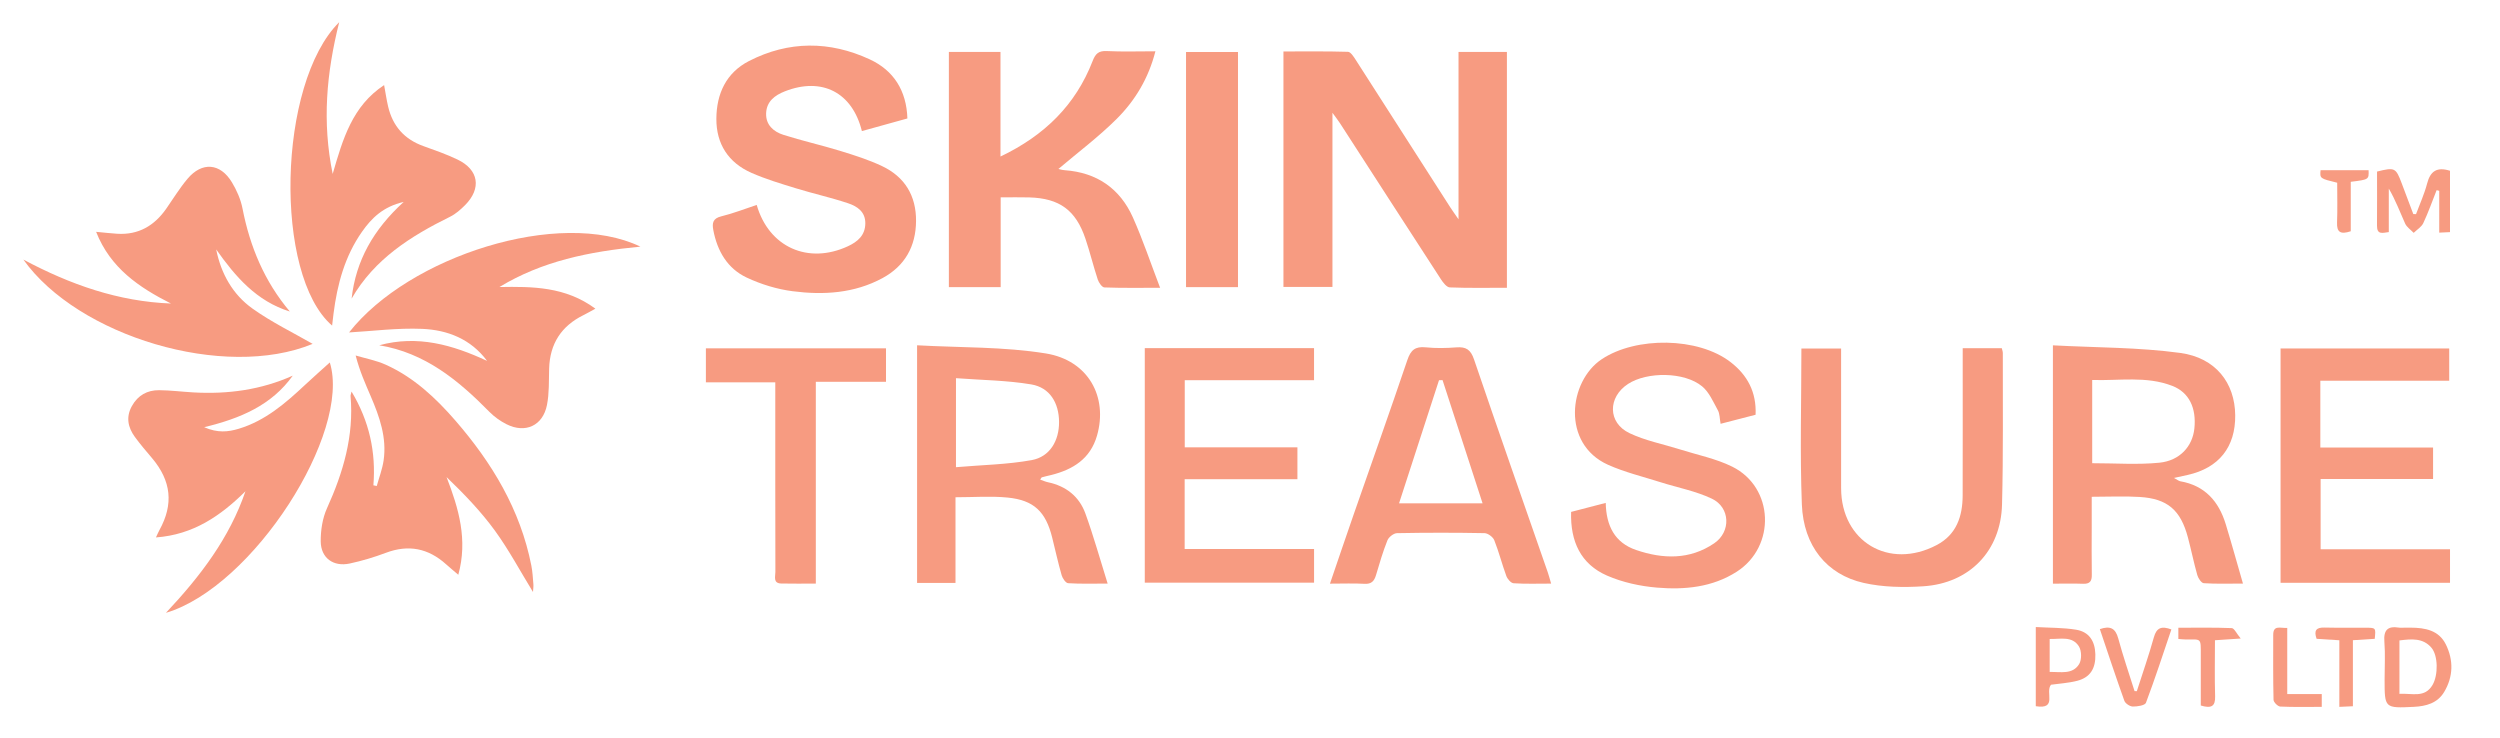 <?xml version="1.0" encoding="utf-8"?> <svg xmlns="http://www.w3.org/2000/svg" xmlns:xlink="http://www.w3.org/1999/xlink" version="1.1" id="Layer_1" x="0px" y="0px" width="297px" height="87.667px" viewBox="0 0 297 87.667" xml:space="preserve"> <g> <path fill-rule="evenodd" clip-rule="evenodd" fill="#F79B81" d="M173.272,6.172c1.949,0,3.809,0,5.749,0 c0,9.339,0,18.601,0,28.016c-2.312,0-4.553,0.046-6.787-0.044c-0.366-0.015-0.792-0.568-1.05-0.964 c-4.008-6.167-7.992-12.349-11.986-18.527c-0.238-0.369-0.513-0.714-0.903-1.254c0,7.039,0,13.806,0,20.686 c-1.825,0-3.767,0-5.822,0c0-9.241,0-18.502,0-27.972c2.556,0,5.113-0.035,7.669,0.043c0.316,0.009,0.674,0.577,0.914,0.95 c3.752,5.832,7.487,11.674,11.229,17.512c0.249,0.388,0.521,0.761,0.987,1.438C173.272,19.227,173.272,12.736,173.272,6.172z"></path> <path fill-rule="evenodd" clip-rule="evenodd" fill="#F79B81" d="M89.897,24.345c1.441,5.03,6.113,7.096,10.831,4.911 c1.158-0.537,2.064-1.297,2.072-2.732c0.007-1.39-0.985-2.021-2.047-2.377c-2.035-0.68-4.142-1.145-6.194-1.777 c-1.781-0.547-3.581-1.086-5.282-1.834c-2.747-1.207-4.189-3.437-4.173-6.431c0.016-2.954,1.158-5.46,3.875-6.855 c4.712-2.419,9.584-2.401,14.34-0.202c2.83,1.307,4.375,3.699,4.479,7.024c-1.833,0.509-3.619,1.004-5.406,1.5 c-1.14-4.603-4.752-6.447-9.15-4.723c-1.208,0.474-2.175,1.209-2.228,2.609c-0.052,1.377,0.881,2.185,2.042,2.557 c2.221,0.709,4.506,1.218,6.735,1.902c1.691,0.52,3.397,1.06,4.992,1.813c2.706,1.276,4.066,3.529,4.043,6.529 c-0.022,3.005-1.32,5.337-3.988,6.781c-3.352,1.813-7.007,2.03-10.668,1.558c-1.862-0.24-3.752-0.82-5.456-1.619 c-2.299-1.078-3.502-3.157-3.973-5.642c-0.156-0.822-0.07-1.392,0.95-1.637C87.093,25.359,88.445,24.822,89.897,24.345z"></path> <path fill-rule="evenodd" clip-rule="evenodd" fill="#F79B81" d="M118.858,18.595c5.271-2.517,8.933-6.157,10.944-11.341 c0.341-0.881,0.711-1.234,1.686-1.187c1.868,0.092,3.743,0.027,5.774,0.027c-0.81,3.193-2.403,5.838-4.587,8.018 c-2.156,2.152-4.621,3.996-6.935,5.96c0.093,0.019,0.419,0.125,0.751,0.149c3.811,0.275,6.561,2.168,8.1,5.617 c1.176,2.635,2.094,5.383,3.229,8.352c-2.375,0-4.499,0.037-6.62-0.043c-0.281-0.01-0.665-0.569-0.788-0.943 c-0.526-1.597-0.921-3.239-1.458-4.832c-1.148-3.41-3.083-4.815-6.677-4.92c-1.073-0.031-2.148-0.005-3.397-0.005 c0,3.601,0,7.091,0,10.665c-2.128,0-4.08,0-6.154,0c0-9.277,0-18.571,0-27.941c1.986,0,3.935,0,6.131,0 C118.858,10.255,118.858,14.326,118.858,18.595z"></path> <path fill-rule="evenodd" clip-rule="evenodd" fill="#F79B81" d="M243.886,41.026c5.15,0.275,10.184,0.231,15.122,0.901 c4.236,0.575,6.495,3.586,6.535,7.396c0.042,3.791-1.939,6.276-5.664,7.103c-0.448,0.099-0.896,0.196-1.61,0.354 c0.405,0.218,0.565,0.362,0.747,0.394c2.926,0.509,4.571,2.384,5.399,5.092c0.693,2.266,1.322,4.551,2.048,7.062 c-1.704,0-3.186,0.053-4.657-0.045c-0.282-0.019-0.658-0.582-0.766-0.958c-0.419-1.483-0.722-3-1.119-4.488 c-0.865-3.243-2.418-4.591-5.716-4.799c-1.816-0.115-3.646-0.021-5.709-0.021c0,1.242,0,2.435,0,3.627 c0,1.877-0.025,3.753,0.01,5.628c0.017,0.773-0.231,1.111-1.042,1.079c-1.162-0.046-2.327-0.012-3.578-0.012 C243.886,59.955,243.886,50.701,243.886,41.026z M248.553,55.029c2.762,0,5.388,0.197,7.966-0.058 c2.452-0.241,3.953-1.952,4.173-4.061c0.254-2.446-0.626-4.293-2.621-5.067c-3.098-1.202-6.321-0.592-9.518-0.702 C248.553,48.597,248.553,51.816,248.553,55.029z"></path> <path fill-rule="evenodd" clip-rule="evenodd" fill="#F79B81" d="M41.764,46.517c2.12,3.54,2.911,7.203,2.596,11.138 c0.134,0.027,0.267,0.056,0.4,0.082c0.278-1.011,0.662-2.005,0.813-3.034c0.396-2.7-0.481-5.182-1.521-7.609 c-0.642-1.5-1.318-2.986-1.801-4.863c1.198,0.358,2.455,0.589,3.584,1.099c3.314,1.495,5.923,3.935,8.269,6.639 c4.354,5.019,7.715,10.586,9.018,17.213c0.145,0.731,0.182,1.486,0.245,2.231c0.023,0.27-0.025,0.544-0.047,0.916 c-1.535-2.503-2.869-5.01-4.522-7.285c-1.664-2.289-3.647-4.346-5.747-6.367c1.453,3.752,2.537,7.446,1.395,11.605 c-0.55-0.472-1.008-0.848-1.449-1.243c-2.111-1.902-4.462-2.381-7.155-1.365c-1.394,0.526-2.838,0.958-4.293,1.271 c-1.947,0.418-3.433-0.656-3.448-2.631c-0.009-1.319,0.208-2.752,0.748-3.942c1.926-4.248,3.207-8.59,2.798-13.311 C41.637,46.944,41.694,46.824,41.764,46.517z"></path> <path fill-rule="evenodd" clip-rule="evenodd" fill="#F79B81" d="M131.588,69.329c-1.735,0-3.22,0.05-4.695-0.045 c-0.281-0.018-0.66-0.569-0.766-0.939c-0.425-1.482-0.756-2.99-1.129-4.488c-0.763-3.063-2.161-4.438-5.294-4.747 c-1.989-0.197-4.012-0.037-6.191-0.037c0,3.386,0,6.74,0,10.178c-1.6,0-3.029,0-4.564,0c0-9.305,0-18.559,0-28.231 c5.165,0.288,10.308,0.16,15.298,0.969c5.044,0.818,7.396,5.163,6.08,9.757c-0.79,2.76-2.855,4.04-5.458,4.689 c-0.362,0.09-0.729,0.165-1.088,0.269c-0.065,0.018-0.103,0.131-0.206,0.272c0.326,0.113,0.617,0.251,0.925,0.315 c2.14,0.45,3.707,1.683,4.442,3.705C129.909,63.659,130.668,66.396,131.588,69.329z M113.569,55.502c3.1-0.268,6.094-0.313,9-0.842 c2.157-0.394,3.26-2.312,3.247-4.528c-0.013-2.27-1.1-4.094-3.299-4.464c-2.911-0.489-5.9-0.511-8.947-0.741 C113.569,48.551,113.569,51.771,113.569,55.502z"></path> <path fill-rule="evenodd" clip-rule="evenodd" fill="#F79B81" d="M29.16,58.363c-2.956,2.926-6.205,5.161-10.634,5.484 c0.181-0.384,0.284-0.634,0.413-0.868c1.702-3.082,1.415-5.835-0.881-8.559c-0.695-0.822-1.401-1.642-2.035-2.511 c-0.829-1.139-1.083-2.368-0.349-3.679c0.709-1.269,1.825-1.889,3.232-1.875c1.355,0.011,2.708,0.185,4.063,0.263 c4.078,0.232,8.029-0.294,11.811-1.991c-2.506,3.5-6.176,5.075-10.526,6.124c1.603,0.707,2.855,0.563,4.103,0.187 c3.152-0.949,5.557-3.032,7.894-5.224c0.991-0.928,2.013-1.823,2.93-2.653c2.585,8.34-9.108,26.661-19.467,29.744 C23.829,68.428,27.266,63.901,29.16,58.363z"></path> <path fill-rule="evenodd" clip-rule="evenodd" fill="#F79B81" d="M76.077,29.3c-6.109,0.585-11.684,1.727-16.748,4.8 c3.937-0.069,7.835-0.058,11.403,2.57c-0.564,0.307-0.975,0.549-1.401,0.759c-2.645,1.3-4.009,3.407-4.093,6.361 c-0.042,1.446,0.02,2.923-0.259,4.328c-0.49,2.463-2.569,3.407-4.806,2.28c-0.741-0.373-1.455-0.884-2.037-1.475 c-3.686-3.746-7.648-7.01-13.085-7.905c4.561-1.243,8.728-0.048,12.813,1.856c-1.926-2.6-4.697-3.677-7.707-3.805 c-2.953-0.126-5.928,0.271-8.688,0.425C48.563,30.45,66.504,24.694,76.077,29.3z"></path> <path fill-rule="evenodd" clip-rule="evenodd" fill="#F79B81" d="M40.298,2.636c-1.51,6.036-2.046,11.817-0.775,18.028 c1.207-4.163,2.333-8.064,6.11-10.555c0.175,0.947,0.291,1.756,0.477,2.551c0.544,2.319,1.931,3.889,4.193,4.697 c1.364,0.488,2.738,0.971,4.042,1.593c2.535,1.209,2.889,3.431,0.899,5.427c-0.524,0.524-1.111,1.045-1.768,1.369 c-4.676,2.306-8.996,5.023-11.704,9.728c0.506-4.537,2.601-8.208,6.188-11.486c-2.447,0.564-3.817,1.923-4.956,3.549 c-2.04,2.909-2.935,6.233-3.378,9.706c-0.058,0.456-0.108,0.911-0.17,1.438C32.502,32.692,32.958,9.908,40.298,2.636z"></path> <path fill-rule="evenodd" clip-rule="evenodd" fill="#F79B81" d="M11.419,27.541c0.944,0.088,1.721,0.18,2.5,0.229 c2.529,0.158,4.418-0.951,5.834-2.982c0.831-1.191,1.591-2.44,2.522-3.547c1.725-2.051,3.896-1.88,5.282,0.427 c0.568,0.946,1.042,2.021,1.251,3.097c0.885,4.54,2.606,8.666,5.625,12.245c-3.958-1.228-6.473-4.148-8.751-7.382 c0.574,2.878,1.96,5.352,4.312,7.029c2.287,1.632,4.853,2.87,7.147,4.195C26.647,45.187,9.265,39.953,2.777,30.839 c5.599,2.986,11.278,4.976,17.533,5.221C16.518,34.145,13.108,31.841,11.419,27.541z"></path> <path fill-rule="evenodd" clip-rule="evenodd" fill="#F79B81" d="M186.648,60.814c1.401-0.364,2.696-0.701,4.113-1.07 c0.054,2.714,1.065,4.727,3.602,5.593c3.188,1.091,6.379,1.185,9.286-0.794c2.013-1.369,1.912-4.261-0.283-5.301 c-1.914-0.909-4.066-1.31-6.106-1.958c-2.089-0.664-4.249-1.18-6.235-2.072c-5.536-2.495-4.677-9.921-0.733-12.541 c4.071-2.705,11.44-2.636,15.3,0.346c1.999,1.544,3.093,3.568,2.972,6.254c-1.386,0.359-2.719,0.705-4.156,1.076 c-0.118-0.624-0.093-1.181-0.321-1.598c-0.551-1.001-1.034-2.159-1.877-2.852c-2.102-1.734-6.525-1.763-8.796-0.286 c-2.421,1.577-2.428,4.606,0.168,5.846c1.872,0.896,3.981,1.294,5.979,1.927c2.087,0.661,4.29,1.095,6.23,2.056 c4.966,2.457,5.219,9.47,0.535,12.479c-2.893,1.856-6.183,2.165-9.472,1.89c-2.015-0.17-4.098-0.625-5.94-1.429 C187.8,67.021,186.543,64.334,186.648,60.814z"></path> <path fill-rule="evenodd" clip-rule="evenodd" fill="#F79B81" d="M136,41.36c6.745,0,13.384,0,20.108,0c0,1.264,0,2.458,0,3.805 c-5.101,0-10.185,0-15.36,0c0,2.698,0,5.249,0,7.979c4.449,0,8.875,0,13.386,0c0,1.321,0,2.465,0,3.786c-4.462,0-8.889,0-13.396,0 c0,2.825,0,5.478,0,8.291c5.104,0,10.188,0,15.373,0c0,1.396,0,2.637,0,3.998c-6.639,0-13.311,0-20.111,0 C136,59.98,136,50.73,136,41.36z"></path> <path fill-rule="evenodd" clip-rule="evenodd" fill="#F79B81" d="M290.967,45.231c-5.136,0-10.187,0-15.312,0 c0,2.654,0,5.208,0,7.933c4.481,0,8.908,0,13.394,0c0,1.322,0,2.472,0,3.74c-4.458,0-8.855,0-13.359,0c0,2.804,0,5.494,0,8.346 c5.096,0,10.182,0,15.372,0c0,1.399,0,2.639,0,3.983c-6.693,0-13.37,0-20.131,0c0-9.279,0-18.5,0-27.833c6.641,0,13.277,0,20.036,0 C290.967,42.569,290.967,43.798,290.967,45.231z"></path> <path fill-rule="evenodd" clip-rule="evenodd" fill="#F79B81" d="M158,69.338c0.99-2.894,1.881-5.533,2.797-8.165 c2.135-6.133,4.315-12.248,6.396-18.398c0.397-1.177,0.928-1.642,2.178-1.512c1.206,0.124,2.439,0.099,3.651,0.005 c1.146-0.088,1.698,0.268,2.092,1.429c2.87,8.447,5.831,16.863,8.76,25.29c0.134,0.384,0.233,0.779,0.4,1.346 c-1.587,0-3.029,0.052-4.461-0.041c-0.312-0.021-0.729-0.506-0.86-0.863c-0.517-1.402-0.881-2.861-1.432-4.247 c-0.153-0.386-0.753-0.835-1.155-0.843c-3.467-0.066-6.938-0.066-10.404,0.002c-0.396,0.007-0.981,0.467-1.136,0.854 c-0.536,1.342-0.942,2.737-1.354,4.125c-0.214,0.72-0.549,1.089-1.38,1.038C160.836,69.283,159.572,69.338,158,69.338z M166.207,59.795c3.392,0,6.568,0,9.923,0c-1.607-4.95-3.182-9.794-4.755-14.639c-0.14,0.004-0.28,0.009-0.421,0.013 C169.395,49.975,167.834,54.781,166.207,59.795z"></path> <path fill-rule="evenodd" clip-rule="evenodd" fill="#F79B81" d="M233.17,41.369c1.646,0,3.12,0,4.644,0 c0.049,0.22,0.121,0.393,0.121,0.568c-0.016,6.002,0.065,12.007-0.094,18.007c-0.146,5.511-3.854,9.349-9.349,9.707 c-2.349,0.152-4.805,0.114-7.084-0.4c-4.402-0.993-7.154-4.405-7.347-9.315c-0.237-6.131-0.055-12.277-0.055-18.531 c1.517,0,2.994,0,4.717,0c0,0.421,0,0.911,0,1.398c0,5.066-0.003,10.131,0.002,15.196c0.007,6.346,5.691,9.736,11.359,6.75 c2.352-1.24,3.071-3.408,3.08-5.894c0.016-5.3,0.005-10.6,0.005-15.9C233.17,42.453,233.17,41.95,233.17,41.369z"></path> <path fill-rule="evenodd" clip-rule="evenodd" fill="#F79B81" d="M105.257,41.385c0,1.317,0,2.566,0,3.971c-2.74,0-5.439,0-8.337,0 c0,8.042,0,15.929,0,23.974c-1.501,0-2.801,0.022-4.101-0.008c-1.008-0.022-0.702-0.833-0.703-1.367 c-0.018-6.894-0.011-13.786-0.012-20.679c0-0.556,0-1.109,0-1.856c-2.795,0-5.484,0-8.244,0c0-1.44,0-2.688,0-4.035 C90.957,41.385,98.014,41.385,105.257,41.385z"></path> <path fill-rule="evenodd" clip-rule="evenodd" fill="#F79B81" d="M140.9,34.114c0-9.36,0-18.608,0-27.938c2.076,0,4.068,0,6.173,0 c0,9.291,0,18.574,0,27.938C145.042,34.114,143.046,34.114,140.9,34.114z"></path> <path fill-rule="evenodd" clip-rule="evenodd" fill="#F79B81" d="M285.688,74.566c0.234,0,0.468,0,0.702,0 c1.712,0.007,3.348,0.309,4.181,2.001c0.916,1.866,0.884,3.806-0.197,5.627c-0.801,1.349-2.161,1.708-3.612,1.779 c-3.472,0.171-3.472,0.161-3.472-3.251c0-1.497,0.092-3.003-0.026-4.491c-0.11-1.382,0.394-1.883,1.723-1.67 C285.216,74.599,285.453,74.566,285.688,74.566z M285.055,82.428c1.504-0.092,3.008,0.531,3.935-1.063 c0.682-1.173,0.66-3.487-0.136-4.417c-1.013-1.184-2.366-1.039-3.799-0.866C285.055,78.191,285.055,80.224,285.055,82.428z"></path> <path fill-rule="evenodd" clip-rule="evenodd" fill="#F79B81" d="M287.023,25.441c0.448-1.21,0.995-2.394,1.318-3.637 c0.379-1.465,1.161-2.01,2.719-1.517c0,2.344,0,4.753,0,7.29c-0.387,0.019-0.773,0.037-1.279,0.061c0-1.732,0-3.351,0-4.968 c-0.103-0.027-0.205-0.054-0.31-0.08c-0.518,1.308-0.985,2.641-1.582,3.913c-0.22,0.463-0.753,0.779-1.143,1.16 c-0.346-0.365-0.82-0.672-1.017-1.107c-0.623-1.376-1.143-2.799-1.939-4.151c0,1.699,0,3.397,0,5.167 c-0.746,0.096-1.412,0.347-1.403-0.764c0.018-2.15,0.005-4.299,0.005-6.427c2.114-0.522,2.226-0.467,2.928,1.389 c0.463,1.218,0.919,2.438,1.379,3.659C286.806,25.432,286.915,25.436,287.023,25.441z"></path> <path fill-rule="evenodd" clip-rule="evenodd" fill="#F79B81" d="M243.662,81.345c-0.737,0.86,0.813,2.973-1.811,2.553 c0-3.074,0-6.124,0-9.406c1.654,0.098,3.241,0.065,4.784,0.317c1.531,0.249,2.246,1.321,2.293,2.91 c0.052,1.7-0.61,2.762-2.163,3.163C245.741,81.146,244.663,81.203,243.662,81.345z M243.502,79.826 c1.323-0.023,2.712,0.336,3.496-0.926c0.322-0.519,0.307-1.577-0.018-2.101c-0.795-1.273-2.181-0.859-3.479-0.889 C243.502,77.226,243.502,78.421,243.502,79.826z"></path> <path fill-rule="evenodd" clip-rule="evenodd" fill="#F79B81" d="M253.855,82.112c0.682-2.131,1.425-4.244,2.023-6.397 c0.323-1.158,0.915-1.368,2.082-0.939c-0.994,2.931-1.94,5.85-3.022,8.716c-0.119,0.315-1.028,0.454-1.565,0.444 c-0.347-0.008-0.884-0.364-0.999-0.683c-1.007-2.803-1.938-5.63-2.911-8.514c1.207-0.414,1.85-0.134,2.187,1.111 c0.568,2.106,1.281,4.173,1.936,6.255C253.675,82.109,253.765,82.11,253.855,82.112z"></path> <path fill-rule="evenodd" clip-rule="evenodd" fill="#F79B81" d="M282.119,75.893c-0.808,0.051-1.63,0.104-2.594,0.163 c0,2.631,0,5.188,0,7.846c-0.589,0.026-1.033,0.048-1.611,0.074c0-2.663,0-5.227,0-7.912c-0.98-0.063-1.846-0.118-2.702-0.173 c-0.336-0.968-0.073-1.359,0.918-1.336c1.688,0.044,3.377-0.003,5.067,0.019C282.249,74.588,282.249,74.611,282.119,75.893z"></path> <path fill-rule="evenodd" clip-rule="evenodd" fill="#F79B81" d="M258.788,75.908c0-0.484,0-0.839,0-1.333 c2.158,0,4.254-0.04,6.345,0.044c0.291,0.012,0.559,0.627,1.064,1.237c-1.291,0.085-2.105,0.141-3.06,0.204 c0,2.277-0.051,4.467,0.019,6.65c0.039,1.221-0.462,1.478-1.703,1.103c0-1.95,0.002-3.944,0-5.939 c-0.002-2.154,0.108-1.899-1.865-1.908C259.36,75.965,259.13,75.935,258.788,75.908z"></path> <path fill-rule="evenodd" clip-rule="evenodd" fill="#F79B81" d="M271.725,82.452c1.479,0,2.767,0,4.1,0c0,0.562,0,0.97,0,1.524 c-1.679,0-3.309,0.041-4.932-0.036c-0.289-0.016-0.79-0.515-0.797-0.799c-0.063-2.568-0.037-5.141-0.038-7.712 c0-1.22,0.84-0.78,1.667-0.833C271.725,77.218,271.725,79.763,271.725,82.452z"></path> <path fill-rule="evenodd" clip-rule="evenodd" fill="#F79B81" d="M279.271,27.473c-1.256,0.422-1.671,0.08-1.629-1.037 c0.061-1.583,0.016-3.169,0.016-4.727c-2.065-0.506-2.065-0.506-1.974-1.49c1.899,0,3.804,0,5.704,0 c0.041,1.112,0.041,1.112-2.117,1.379C279.271,23.528,279.271,25.479,279.271,27.473z"></path> </g> </svg> 